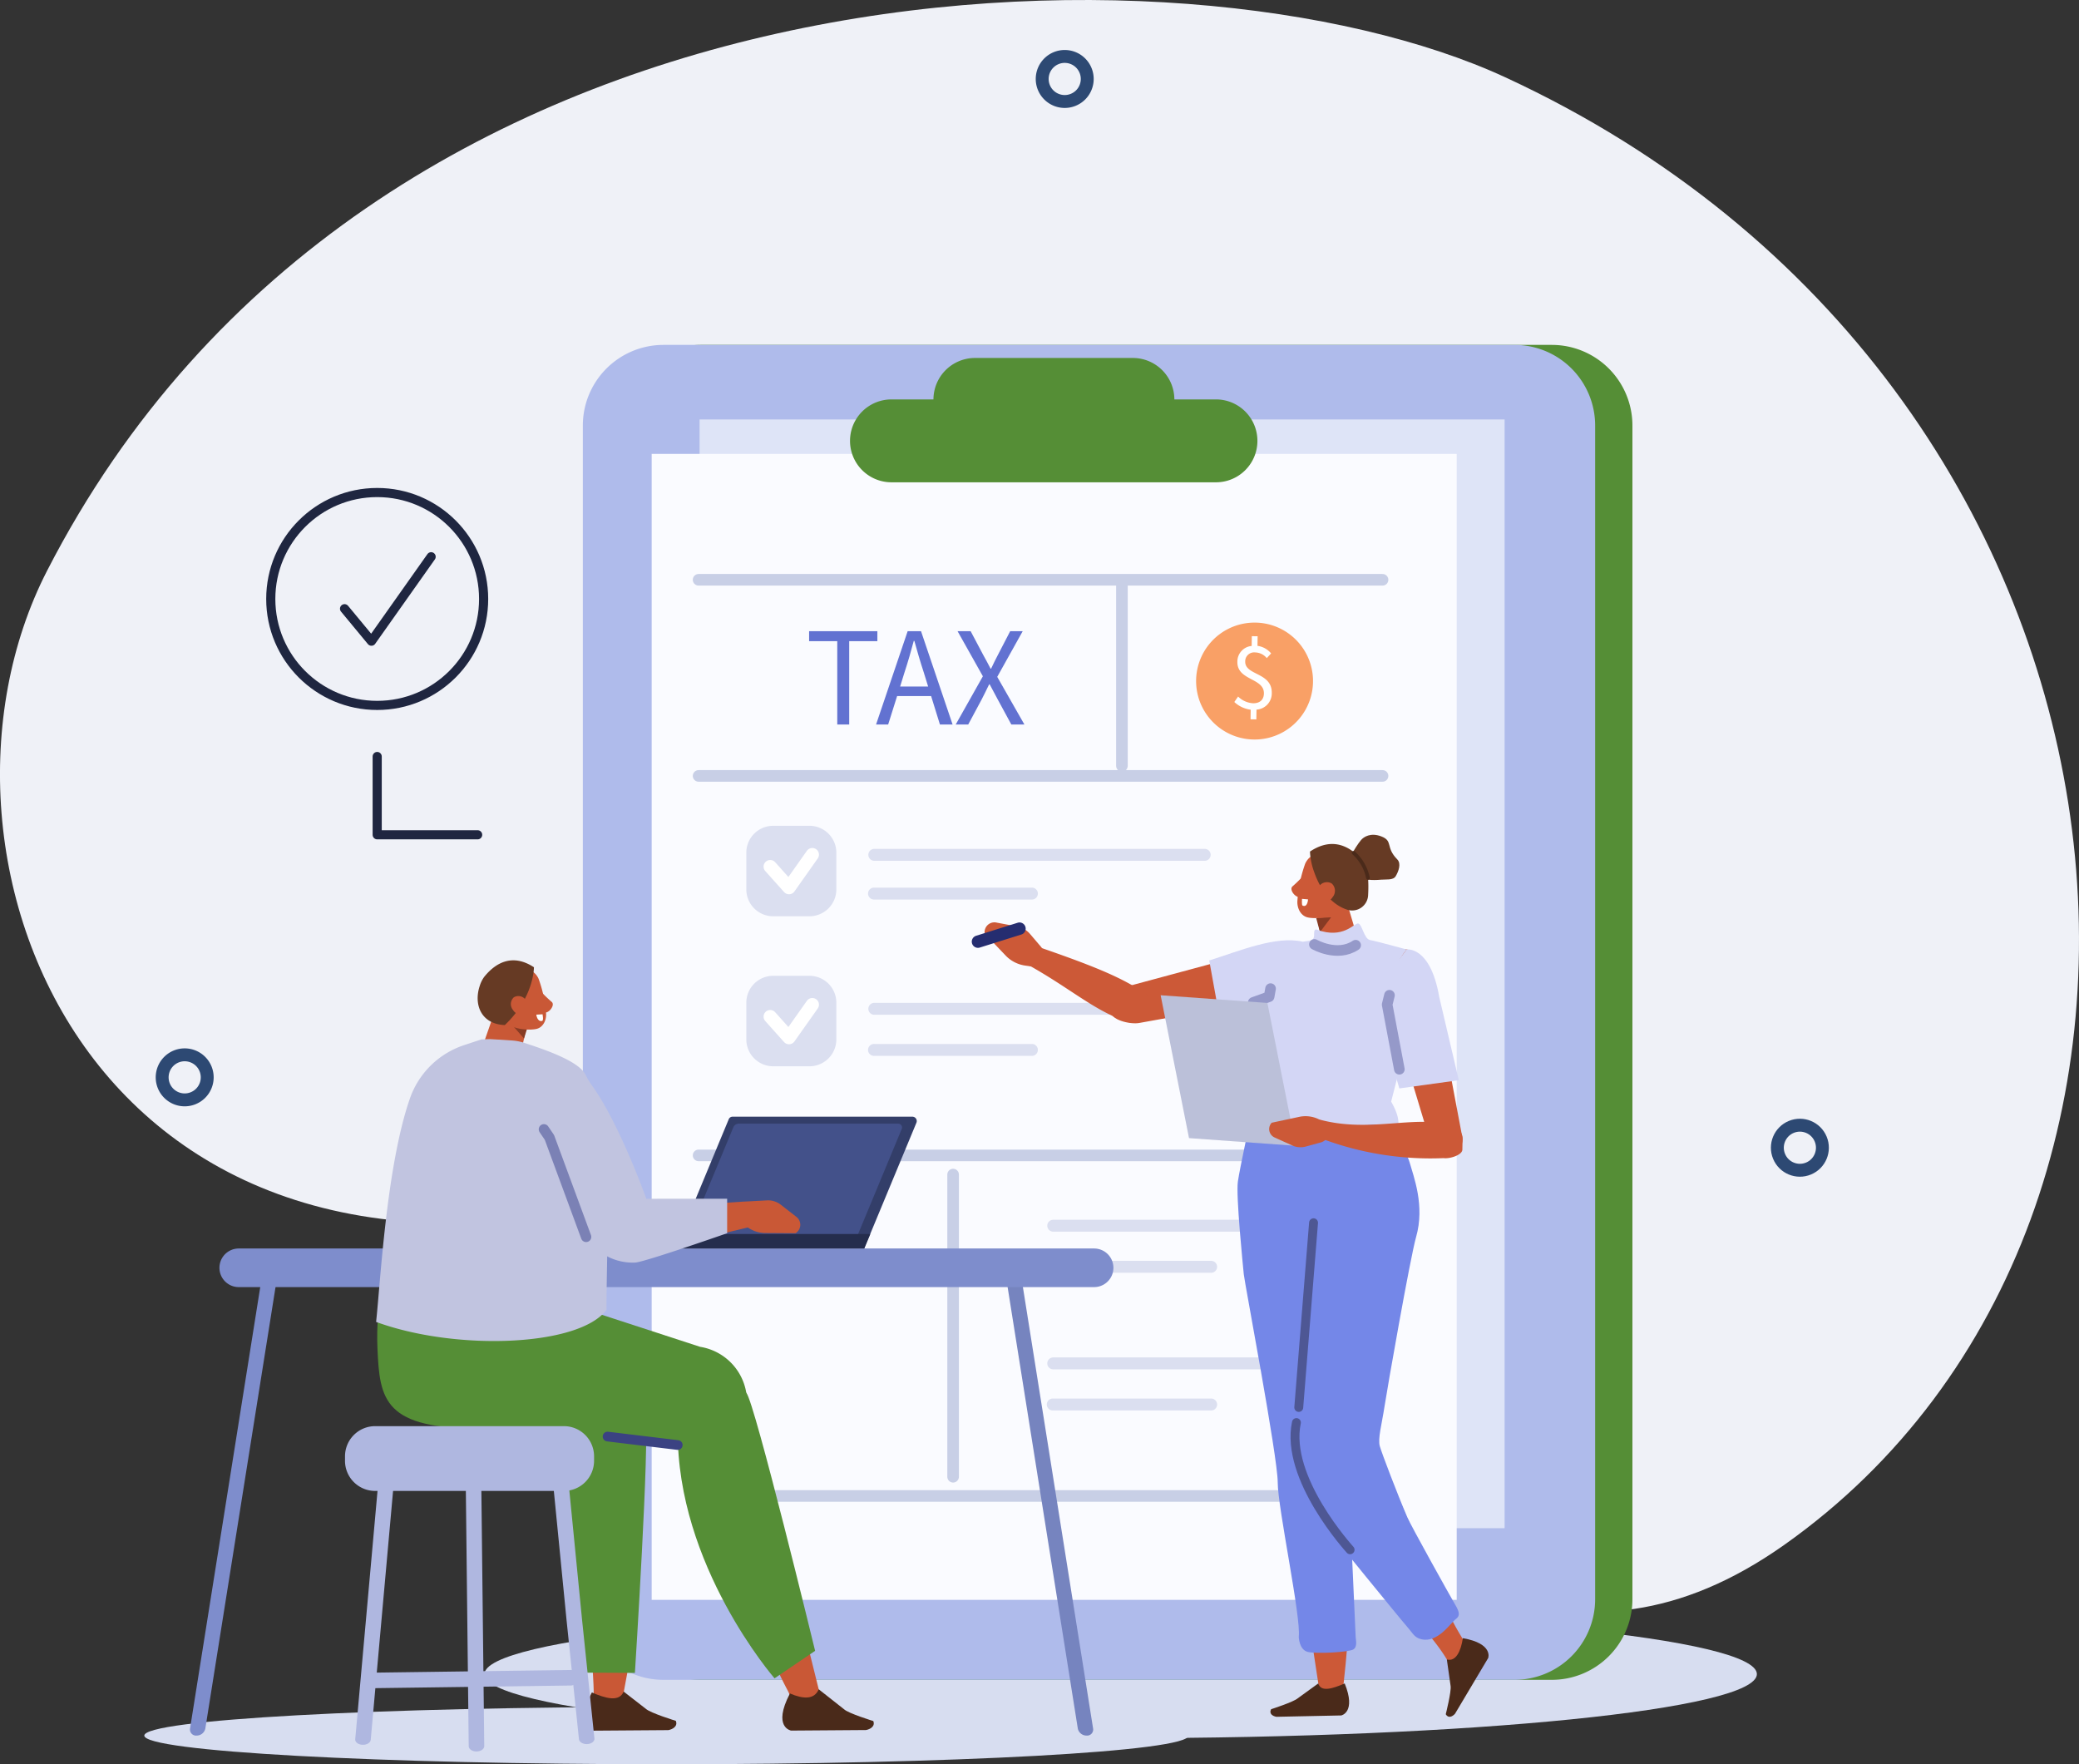 <svg xmlns="http://www.w3.org/2000/svg" xmlns:xlink="http://www.w3.org/1999/xlink" width="579.718" height="491.905" viewBox="0 0 579.718 491.905"><rect x="0" y="0" width="579.718" height="491.905" fill="#333333" stroke="none"/><defs><clipPath id="clip-path"><rect id="Rectangle_8" data-name="Rectangle 8" width="579.718" height="491.905" fill="none"></rect></clipPath></defs><g id="Group_11" data-name="Group 11" transform="translate(0 -0.003)"><g id="Group_10" data-name="Group 10" transform="translate(0 0.003)" clip-path="url(#clip-path)"><path id="Path_63" data-name="Path 63" d="M100.922,1201.628c0,4.417,65.183,8,145.591,8s145.59-3.581,145.59-8-65.183-8-145.59-8-145.591,3.581-145.591,8" transform="translate(-60.684 -717.721)" fill="#d7ddf0" fill-rule="evenodd"></path><path id="Path_64" data-name="Path 64" d="M497.495,430.764C627.479,338.945,604.654,106.984,419.7,21.537c-89.1-41.163-316.83-37.192-406.592,137.638-41.1,80.041,13.528,221.125,176.366,171.58C308.5,294.541,381.057,513.014,497.495,430.764" transform="translate(0 -0.003)" fill="#eff1f7"></path><path id="Path_65" data-name="Path 65" d="M693.638,1143.757c0,9.868-79.425,17.869-177.4,17.869s-177.4-8-177.4-17.869,79.425-17.869,177.4-17.869,177.4,8,177.4,17.869" transform="translate(-203.739 -676.989)" fill="#d7ddf0"></path><path id="Path_66" data-name="Path 66" d="M693.475,613.392H456.16a22.483,22.483,0,0,1-22.483-22.483V263.672a22.483,22.483,0,0,1,22.483-22.483H693.475a22.483,22.483,0,0,1,22.483,22.483V590.909a22.483,22.483,0,0,1-22.483,22.483" transform="translate(-260.766 -145.026)" fill="#558e36"></path><path id="Path_67" data-name="Path 67" d="M667.41,613.392H430.1a22.483,22.483,0,0,1-22.483-22.483V263.672a22.483,22.483,0,0,1,22.483-22.483H667.41a22.483,22.483,0,0,1,22.482,22.483V590.909a22.483,22.483,0,0,1-22.483,22.483" transform="translate(-245.094 -145.026)" fill="#afbbeb"></path><rect id="Rectangle_6" data-name="Rectangle 6" width="224.479" height="309.134" transform="translate(195.074 116.949)" fill="#dee4f7"></rect><rect id="Rectangle_7" data-name="Rectangle 7" width="224.479" height="319.51" transform="translate(181.717 126.555)" fill="#fafbff"></rect><path id="Path_68" data-name="Path 68" d="M696.632,261.886H684.923a11.589,11.589,0,0,0-11.555-11.555H629.3a11.589,11.589,0,0,0-11.555,11.555H606.037a11.555,11.555,0,1,0,0,23.111h90.594a11.556,11.556,0,0,0,0-23.111" transform="translate(-357.457 -150.523)" fill="#558e36"></path><path id="Path_69" data-name="Path 69" d="M741.439,45.754a6.28,6.28,0,1,1-6.28-6.28A6.28,6.28,0,0,1,741.439,45.754Z" transform="translate(-438.268 -23.737)" fill="none" stroke="#2d4973" stroke-linecap="round" stroke-width="3.598"></path><path id="Path_70" data-name="Path 70" d="M125.976,743.923a6.28,6.28,0,1,1-6.28-6.28A6.28,6.28,0,0,1,125.976,743.923Z" transform="translate(-68.196 -443.54)" fill="none" stroke="#2d4973" stroke-linecap="round" stroke-width="3.598"></path><circle id="Ellipse_1" data-name="Ellipse 1" cx="6.28" cy="6.28" r="6.28" transform="matrix(0.924, -0.383, 0.383, 0.924, 493.68, 316.608)" fill="none" stroke="#2d4973" stroke-linecap="round" stroke-width="3.598"></circle><path id="Path_71" data-name="Path 71" d="M869.09,450.829a16.3,16.3,0,1,1-17.144-15.42,16.3,16.3,0,0,1,17.144,15.42" transform="translate(-502.983 -261.795)" fill="#f9a066"></path><path id="Path_72" data-name="Path 72" d="M867.813,465.383a8.206,8.206,0,0,1-4.561-2.15l1.05-1.524a6.454,6.454,0,0,0,4.16,1.874c2,.03,3.015-1.062,3.04-2.737.067-4.376-7.484-3.545-7.4-8.813a4.371,4.371,0,0,1,3.984-4.424l.042-2.728,1.621.025-.04,2.674a5.957,5.957,0,0,1,3.8,2.111L872.3,451a4.307,4.307,0,0,0-3.272-1.59,2.484,2.484,0,0,0-2.741,2.553c-.059,3.917,7.495,2.951,7.406,8.758a4.533,4.533,0,0,1-4.259,4.637l-.042,2.728-1.621-.025Z" transform="translate(-519.066 -267.504)" fill="#fff"></path><path id="Path_73" data-name="Path 73" d="M701.064,596.943H608.853a1.662,1.662,0,0,1,0-3.323h92.211a1.662,1.662,0,0,1,0,3.323" transform="translate(-365.1 -356.94)" fill="#dbdff0"></path><path id="Path_74" data-name="Path 74" d="M652.883,624.036h-44.03a1.662,1.662,0,1,1,0-3.323h44.03a1.662,1.662,0,0,1,0,3.323" transform="translate(-365.099 -373.231)" fill="#dbdff0"></path><path id="Path_75" data-name="Path 75" d="M539.579,602.709H529.434a7.5,7.5,0,0,1-7.478-7.478V584.956a7.5,7.5,0,0,1,7.478-7.478h10.145a7.5,7.5,0,0,1,7.478,7.478v10.274a7.5,7.5,0,0,1-7.478,7.478" transform="translate(-313.848 -347.234)" fill="#dbdff0"></path><path id="Path_76" data-name="Path 76" d="M538.659,600.992l5.244,5.855,6.5-9.2" transform="translate(-323.891 -359.364)" fill="none" stroke="#fff" stroke-linecap="round" stroke-linejoin="round" stroke-width="3.701"></path><path id="Path_77" data-name="Path 77" d="M701.064,704.624H608.853a1.662,1.662,0,0,1,0-3.323h92.211a1.662,1.662,0,0,1,0,3.323" transform="translate(-365.1 -421.688)" fill="#dbdff0"></path><path id="Path_78" data-name="Path 78" d="M652.883,733.367h-44.03a1.662,1.662,0,1,1,0-3.323h44.03a1.662,1.662,0,0,1,0,3.323" transform="translate(-365.099 -438.971)" fill="#dbdff0"></path><path id="Path_79" data-name="Path 79" d="M826.21,856.3H734a1.662,1.662,0,0,1,0-3.323H826.21a1.662,1.662,0,0,1,0,3.323" transform="translate(-440.349 -512.888)" fill="#dbdff0"></path><path id="Path_80" data-name="Path 80" d="M778.029,885.04H734a1.662,1.662,0,1,1,0-3.323h44.03a1.662,1.662,0,1,1,0,3.323" transform="translate(-440.348 -530.171)" fill="#dbdff0"></path><path id="Path_81" data-name="Path 81" d="M826.21,952.576H734a1.662,1.662,0,0,1,0-3.323H826.21a1.662,1.662,0,0,1,0,3.323" transform="translate(-440.349 -570.779)" fill="#dbdff0"></path><path id="Path_82" data-name="Path 82" d="M778.029,981.319H734A1.662,1.662,0,1,1,734,978h44.03a1.662,1.662,0,1,1,0,3.323" transform="translate(-440.348 -588.062)" fill="#dbdff0"></path><path id="Path_83" data-name="Path 83" d="M539.579,707.612H529.434a7.5,7.5,0,0,1-7.478-7.478V689.859a7.5,7.5,0,0,1,7.478-7.478h10.145a7.5,7.5,0,0,1,7.478,7.478v10.274a7.5,7.5,0,0,1-7.478,7.478" transform="translate(-313.848 -410.311)" fill="#dbdff0"></path><path id="Path_84" data-name="Path 84" d="M538.659,705.895l5.244,5.855,6.5-9.2" transform="translate(-323.891 -422.441)" fill="none" stroke="#fff" stroke-linecap="round" stroke-linejoin="round" stroke-width="3.701"></path><path id="Path_85" data-name="Path 85" d="M240.965,403.825l7.5,9.059,16.646-23.544" transform="translate(-144.89 -234.108)" fill="none" stroke="#1f2640" stroke-linecap="round" stroke-linejoin="round" stroke-width="2.548"></path><circle id="Ellipse_2" data-name="Ellipse 2" cx="29.678" cy="29.678" r="29.678" transform="translate(75.502 137.326)" fill="none" stroke="#1f2640" stroke-linecap="round" stroke-linejoin="round" stroke-width="2.548"></circle><path id="Path_86" data-name="Path 86" d="M573.718,444.175h-7.852V441.4H584.9v2.775h-7.851v23.238h-3.331Z" transform="translate(-340.251 -265.411)" fill="#6272d1"></path><path id="Path_87" data-name="Path 87" d="M621.511,441.4h3.728l8.8,26.013h-3.529l-2.459-7.932h-9.477l-2.5,7.932h-3.371Zm-2.1,15.426h7.812l-1.229-3.966c-.952-2.895-1.784-5.749-2.617-8.764h-.159c-.793,3.014-1.626,5.869-2.577,8.764Z" transform="translate(-368.416 -265.411)" fill="#6272d1"></path><path id="Path_88" data-name="Path 88" d="M675.974,453.969l-7.058-12.57h3.648l3.529,6.662c.674,1.19,1.229,2.26,2.022,3.768h.159c.714-1.508,1.229-2.578,1.864-3.768l3.45-6.662h3.489l-7.1,12.729,7.574,13.285h-3.648l-3.807-7.019c-.674-1.269-1.388-2.577-2.221-4.164h-.159c-.754,1.586-1.427,2.895-2.062,4.164l-3.767,7.019H668.4Z" transform="translate(-401.904 -265.411)" fill="#6272d1"></path><path id="Path_89" data-name="Path 89" d="M263.8,529.023v21.828h28.011" transform="translate(-158.622 -318.098)" fill="none" stroke="#1f2640" stroke-linecap="round" stroke-linejoin="round" stroke-width="2.548"></path><line id="Line_1" data-name="Line 1" y2="50.921" transform="translate(312.844 162.607)" fill="none" stroke="#c8cfe6" stroke-linecap="round" stroke-linejoin="round" stroke-width="3.233"></line><line id="Line_2" data-name="Line 2" y2="84.257" transform="translate(265.769 327.489)" fill="none" stroke="#c8cfe6" stroke-linecap="round" stroke-linejoin="round" stroke-width="3.233"></line><line id="Line_3" data-name="Line 3" x2="190.718" transform="translate(194.797 216.336)" fill="none" stroke="#c8cfe6" stroke-linecap="round" stroke-linejoin="round" stroke-width="3.233"></line><line id="Line_4" data-name="Line 4" x2="190.718" transform="translate(194.797 417.093)" fill="none" stroke="#c8cfe6" stroke-linecap="round" stroke-linejoin="round" stroke-width="3.233"></line><line id="Line_5" data-name="Line 5" x2="190.718" transform="translate(194.797 161.654)" fill="none" stroke="#c8cfe6" stroke-linecap="round" stroke-linejoin="round" stroke-width="3.233"></line><line id="Line_6" data-name="Line 6" x2="184.118" transform="translate(194.797 322.142)" fill="none" stroke="#c8cfe6" stroke-linecap="round" stroke-linejoin="round" stroke-width="3.233"></line><path id="Path_90" data-name="Path 90" d="M704.755,655.391a3.359,3.359,0,0,0-.513-3.594l-3.059-3.586a6.17,6.17,0,0,0-3.557-2.032l-5.676-1.066a2.738,2.738,0,0,0-3.357,3.055l6.013,6.3a9.381,9.381,0,0,0,5.465,2.647l1.146.164a3.356,3.356,0,0,0,3.537-1.887" transform="translate(-414.018 -387.87)" fill="#cc5937"></path><path id="Path_91" data-name="Path 91" d="M906.807,611.617a37.648,37.648,0,0,1-3.326,3.292c-1,.906.867,3.273,2.112,2.931s3.133-4.139,3.133-4.139Z" transform="translate(-543.086 -367.762)" fill="#cc5937" fill-rule="evenodd"></path><path id="Path_92" data-name="Path 92" d="M919.574,623.686l2.288,12.083a4.1,4.1,0,0,0,2.7,3.126,4.032,4.032,0,0,0,4.018-.845l1.033-.943a5.3,5.3,0,0,0,1.494-5.426c-1.493-5-4.21-14.095-4.21-14.095Z" transform="translate(-552.932 -371.351)" fill="#cc5937" fill-rule="evenodd"></path><path id="Path_93" data-name="Path 93" d="M920.526,641.709l1.052,3.908,3.091-4.134Z" transform="translate(-553.505 -385.72)" fill="#873b24" fill-rule="evenodd"></path><path id="Path_94" data-name="Path 94" d="M922.848,603.851a3.568,3.568,0,0,0-2.448-4.4l-6.536-1.838c-1.878-.528-3.543.688-4.353,2.483a38.6,38.6,0,0,0-2.159,10.3c-.151,1.966.83,4.093,2.708,4.622,2,.563,8.546.321,10.13-3.14a51.888,51.888,0,0,0,2.658-8.026" transform="translate(-545.575 -359.269)" fill="#cc5937" fill-rule="evenodd"></path><path id="Path_95" data-name="Path 95" d="M930.974,595.038c-3.483-4.239-8.515-6.918-14.812-2.721a18.822,18.822,0,0,0,1.151,5.664c1.784,5.15,4.9,9.188,9.344,10.583a4.456,4.456,0,0,0,5.714-4.05c.187-3.354.089-7.669-1.4-9.477" transform="translate(-550.881 -354.889)" fill="#663a24" fill-rule="evenodd"></path><path id="Path_96" data-name="Path 96" d="M925.167,621.033a2.673,2.673,0,0,1-3.641.977,2.736,2.736,0,0,1-.262-3.8,2.673,2.673,0,0,1,3.641-.978,2.736,2.736,0,0,1,.262,3.8" transform="translate(-553.569 -370.908)" fill="#cc5937" fill-rule="evenodd"></path><path id="Path_97" data-name="Path 97" d="M910.543,628.579l1.679.14s-.117,2.368-1.52,1.733c-.3-.135-.159-1.873-.159-1.873" transform="translate(-547.483 -377.961)" fill="#fff" fill-rule="evenodd"></path><path id="Path_98" data-name="Path 98" d="M960.174,1057.8c-8.787-13.79-14.8-34.872-25.732-55.273a7.885,7.885,0,0,0-10.6-3.353c-3.683,1.92-7.33,12.6-5.388,16.253,12.269,23.1,29.612,35.164,37.07,47.762,1.5,2.526,6.094-2.578,4.652-5.389" transform="translate(-551.933 -600.269)" fill="#cc5937"></path><path id="Path_99" data-name="Path 99" d="M865.148,1190.509c0,2.732,17.524,4.947,39.14,4.947s39.14-2.215,39.14-4.947-17.523-4.947-39.14-4.947-39.14,2.215-39.14,4.947" transform="translate(-520.207 -712.87)" fill="#d7ddf0" fill-rule="evenodd"></path><path id="Path_100" data-name="Path 100" d="M903.208,998.541s5.683-43.712-2.129-61.821l-.947-59.242-20.8,7.53L896.626,998.9Z" transform="translate(-528.735 -527.622)" fill="#cc5937" fill-rule="evenodd"></path><path id="Path_101" data-name="Path 101" d="M901.832,1177.219l-5.748,4.162c-1.177,1.029-7.407,3.027-7.407,3.027-.679,1.277.478,1.95,1.481,2.118l18.085-.379s4.218-.868.949-8.919c-3.365,1.453-6.639,2.495-7.361-.01" transform="translate(-534.232 -707.854)" fill="#4a2a1a" fill-rule="evenodd"></path><path id="Path_102" data-name="Path 102" d="M1011.423,1151.512l1.051,7.393c.25,1.542-1.352,7.886-1.352,7.886.724,1.252,1.907.626,2.581-.135l9.252-15.544s1.5-4.038-7.064-5.527c-.549,3.625-1.96,6.64-4.468,5.927" transform="translate(-607.98 -688.832)" fill="#4a2a1a" fill-rule="evenodd"></path><path id="Path_103" data-name="Path 103" d="M869.329,779.9s-3.171,14.48-3.749,18.471,1.421,23.479,1.643,25.854,9.465,50.909,9.465,58.022,6.561,37.579,5.868,43.123c0,0,.092,3.57,2.518,4.161s11.462.086,12.7-.691.652-2.777.652-3.47-1.557-34.106-1.557-34.106L893.15,800.7l-3.867-20.8Z" transform="translate(-520.403 -468.95)" fill="#7487e8"></path><path id="Path_104" data-name="Path 104" d="M913.88,779.9h16.905s6.314,9.726,7.265,13.091c1.153,4.08,4.315,12.139,1.824,20.848-1.626,5.684-8.1,42.557-8.825,47.359s-1.907,8.886-1.29,11,4.895,13.342,7.672,19.805c1.06,2.466,11.955,21.986,12.742,23.309,1.508,2.539,2.316,3.92.8,5.036s-4.988,6.727-9.628,5.651c-1.954-.453-2.38-1.655-3.673-3.127-2.265-2.576-21.52-26.282-23.871-29.186s-8.321-10-7.3-23.46,7.38-90.323,7.38-90.323" transform="translate(-545.001 -468.95)" fill="#7487e8"></path><line id="Line_7" data-name="Line 7" y1="51.501" x2="4.124" transform="translate(362.152 340.921)" fill="none" stroke="#4e5794" stroke-linecap="round" stroke-linejoin="round" stroke-width="2.481"></line><path id="Path_105" data-name="Path 105" d="M921.046,1030.274c-.153-.2-18.248-19.925-14.969-35.465" transform="translate(-544.578 -598.172)" fill="none" stroke="#4e5794" stroke-linecap="round" stroke-linejoin="round" stroke-width="2.481"></path><path id="Path_106" data-name="Path 106" d="M945.883,585.25c.768-.919,2.72-2.154,5.649-1.038,3.4,1.294,1.09,2.991,4.48,6.432,1.127,1.144.371,3.31-.46,4.684-.711,1.175-2.677.831-4.044.957-5.514.508-6.66-1.091-7.974-2.2-1.038-.876-.454.275-1.419-.681s2.213-6.29,3.769-8.152" transform="translate(-566.378 -351.017)" fill="#663a24" fill-rule="evenodd"></path><path id="Path_107" data-name="Path 107" d="M950.661,603.387a12.751,12.751,0,0,0-4.008-6.989" transform="translate(-569.215 -358.611)" fill="none" stroke="#4a2a1a" stroke-linecap="round" stroke-width="1.021"></path><path id="Path_108" data-name="Path 108" d="M820.888,662.321l-39.6,10.671c-1.513.454-4.664,3.864-4.772,5.591l-.065,1.039c-.174,2.778,5.619,4.028,8.06,3.588L819,676.991s11.253-.48,8.935-11.888c-.988-4.866-7.049-2.781-7.049-2.781" transform="translate(-466.87 -397.983)" fill="#cc5937"></path><path id="Path_109" data-name="Path 109" d="M915.654,676.486l-35.114-.678c-4.359-.084-7.817-4.017-7.725-8.784s3.7-8.563,8.058-8.479l17.212-2.292,17.9,2.971c4.359.084,7.817,4.017,7.725,8.784s-3.7,8.563-8.058,8.479" transform="translate(-524.815 -394.6)" fill="#cc5937"></path><path id="Path_110" data-name="Path 110" d="M911.149,674.245a41.528,41.528,0,0,1-26.205-.506s-9.258,6.08-7.8,19.028a11.68,11.68,0,0,0,4.177,7.984l2.842,13.476,28.7.555s6.181-17.713,6.928-20.946c2.867-12.415-8.644-19.59-8.644-19.59" transform="translate(-527.325 -405.115)" fill="#cc5937"></path><path id="Path_111" data-name="Path 111" d="M981.266,675.436l8.32,44.079a3.306,3.306,0,0,1-2.151,3.732l-.927.326a4.608,4.608,0,0,1-5.941-3.017L968.642,680.99s-4.924-11.206,6.7-11.8c4.958-.252,5.925,6.243,5.925,6.243" transform="translate(-581.814 -402.377)" fill="#cc5937"></path><path id="Path_112" data-name="Path 112" d="M883.7,652.157s-5.872,12.122-6.669,17.233-1.357,9.172,3.519,14.1c0,0-.721,2.008.3,3.194s-1.529,9.121,1.149,11.433,6.059,3.61,10.818,4.452,14.04-.522,17.681-.741,6.957,2.406,6.393,1.736,1.451-2.26-1.941-8.119l3.343-13.154s-9.255-16.809.981-29.265c0,0-8.519-2.347-10.215-2.639s-2.21-4.546-3.349-4.619-4.136,4.417-11.469,1.737c0,0-.8-.419-.77,1.024s-.211,1.978-1.783,2.129c-1.6.154-7.984,1.5-7.984,1.5" transform="translate(-527.034 -388.293)" fill="#d3d6f5"></path><path id="Path_113" data-name="Path 113" d="M919.935,783.076c13.66,3.545,25.549-1.239,35.982,1.324,1.967.483,3.572,2.072,3.538,3.874l-.058,3.088c-.028,1.519-3.558,2.613-5.24,2.366a86.052,86.052,0,0,1-33.847-5.379c-1.415-.224-2.991-1.986-2.911-3.253a2.17,2.17,0,0,1,2.535-2.019" transform="translate(-551.623 -470.824)" fill="#cc5937"></path><path id="Path_114" data-name="Path 114" d="M708.513,663.42c14.142,7.261,21.095,14.467,31.319,17.763,1.928.622,4.128.111,5.045-1.44l1.572-2.658c.773-1.308-1.656-4.092-3.218-4.764-6.826-4.408-16.032-7.844-31.631-13.191-1.322-.552-3.588.12-4.186,1.241a2.3,2.3,0,0,0,1.1,3.049" transform="translate(-425.223 -396.212)" fill="#cc5937"></path><path id="Path_115" data-name="Path 115" d="M919.259,660.427s6.362,3.668,11.506.222" transform="translate(-552.743 -397.111)" fill="none" stroke="#9599c9" stroke-linecap="round" stroke-linejoin="round" stroke-width="2.957"></path><path id="Path_116" data-name="Path 116" d="M845.7,663.169l3.373,18.627,21.713-11.413.916-12.464c-7.451-1.681-17.517,2.568-26,5.25" transform="translate(-508.51 -395.373)" fill="#d3d6f5"></path><path id="Path_117" data-name="Path 117" d="M969.646,663.943s6.624-1.073,9.093,13.262l5.453,23.188-16.577,2.289s-7.04-23.971-7.323-25.055,9.355-13.683,9.355-13.683" transform="translate(-577.412 -399.214)" fill="#d3d6f5" fill-rule="evenodd"></path><path id="Path_118" data-name="Path 118" d="M973.541,716.617l-3.4-18.028.643-2.605" transform="translate(-583.338 -418.491)" fill="none" stroke="#9599c9" stroke-linecap="round" stroke-linejoin="round" stroke-width="2.957"></path><path id="Path_119" data-name="Path 119" d="M876.5,695.187l4.422-1.6.4-2.248" transform="translate(-527.033 -415.698)" fill="none" stroke="#9599c9" stroke-linecap="round" stroke-linejoin="round" stroke-width="2.957"></path><path id="Path_120" data-name="Path 120" d="M849.4,737.96l-29.769-2.143-7.91-39.833,29.769,2.144Z" transform="translate(-488.08 -418.491)" fill="#bbc0d9" fill-rule="evenodd"></path><path id="Path_121" data-name="Path 121" d="M904.3,785.335A3.2,3.2,0,0,1,902,787.843L897.784,789a5.568,5.568,0,0,1-3.757-.315l-4.831-2.187a2.571,2.571,0,0,1-.888-4.145l7.882-1.684a8.447,8.447,0,0,1,5.518.851l.948.482a3.108,3.108,0,0,1,1.647,3.337" transform="translate(-533.702 -469.316)" fill="#cc5937"></path><path id="Path_122" data-name="Path 122" d="M693.459,648.421l-11.636,3.649a1.721,1.721,0,0,1-1.03-3.284l11.636-3.649a1.721,1.721,0,0,1,1.029,3.284" transform="translate(-408.63 -387.87)" fill="#252d70"></path><path id="Path_123" data-name="Path 123" d="M724.988,1011.589h0a1.693,1.693,0,0,0,1.825-1.928l-20.7-130.153a2.478,2.478,0,0,0-2.438-1.929,1.693,1.693,0,0,0-1.825,1.929l20.7,130.153a2.478,2.478,0,0,0,2.439,1.928" transform="translate(-422.002 -527.682)" fill="#7684bf" fill-rule="evenodd"></path><path id="Path_124" data-name="Path 124" d="M134.689,1011.589h0a1.693,1.693,0,0,1-1.825-1.928l20.7-130.153A2.477,2.477,0,0,1,156,877.579a1.694,1.694,0,0,1,1.825,1.929l-20.7,130.153a2.478,2.478,0,0,1-2.438,1.928" transform="translate(-79.876 -527.682)" fill="#7e8dcc" fill-rule="evenodd"></path><path id="Path_125" data-name="Path 125" d="M397.367,883.841H158.855a5.383,5.383,0,1,1,0-10.766H397.367a5.383,5.383,0,0,1,0,10.766" transform="translate(-92.281 -524.974)" fill="#7e8dcc" fill-rule="evenodd"></path><path id="Path_126" data-name="Path 126" d="M472.118,817.658H524.86L539.419,782.6a1.218,1.218,0,0,0-1.087-1.691h-50.2a1.132,1.132,0,0,0-1.044.708Z" transform="translate(-283.881 -469.557)" fill="#333e69" fill-rule="evenodd"></path><path id="Path_127" data-name="Path 127" d="M479.691,818.647h47.157L539.9,787.211a1.055,1.055,0,0,0-1.031-1.42H494.417a1.63,1.63,0,0,0-1.5,1.021Z" transform="translate(-288.434 -472.491)" fill="#43518a" fill-rule="evenodd"></path><path id="Path_128" data-name="Path 128" d="M429.6,866.982h69.7l1.689-4.04H434.851c-2.9,0-5.256,1.809-5.256,4.041" transform="translate(-258.312 -518.881)" fill="#252d4d" fill-rule="evenodd"></path><path id="Path_129" data-name="Path 129" d="M535.99,1139.6a125.855,125.855,0,0,0,6.039,13.133c1.047,2.137.448,2.142,3.165,1.864,3.341-.341,5.813,2.033,5.781-.789l-5.192-20.913Z" transform="translate(-322.286 -681.203)" fill="#c95836" fill-rule="evenodd"></path><path id="Path_130" data-name="Path 130" d="M557.274,1181.305l7.072,5.576c1.216,1.158,8.148,3.28,8.148,3.28.6,1.464-.834,2.285-2.02,2.513l-20.9.152s-5.265-.871-.321-10.348c3.691,1.581,6.828,1.765,8.025-1.173" transform="translate(-328.986 -710.31)" fill="#4a2a1a" fill-rule="evenodd"></path><path id="Path_131" data-name="Path 131" d="M493.11,973.882c2.293,2.359,19.187,71.938,19.187,71.938l-11.313,7.66S473.6,1021.994,474,984.28c0,0,17.937-11.61,19.114-10.4" transform="translate(-285.007 -585.536)" fill="#558e36"></path><path id="Path_132" data-name="Path 132" d="M410.874,955.383l-72.5-6.266,28.917-32.94,31.4,10.231a15.526,15.526,0,0,1,13.07,15.679Z" transform="translate(-203.462 -550.891)" fill="#558e36" fill-rule="evenodd"></path><path id="Path_133" data-name="Path 133" d="M414.364,1142.934c-.507,5.479.163,10.51.222,14.454.036,2.38-.295.939,2.28,1.847,3.167,1.117,4.142,5.475,5.318,2.909l3.9-21.1Z" transform="translate(-249.04 -686.105)" fill="#c95836" fill-rule="evenodd"></path><path id="Path_134" data-name="Path 134" d="M419.3,1182.916l6.16,4.785c1.252,1.193,8.389,3.376,8.389,3.376.621,1.508-.859,2.352-2.08,2.588l-21.521.157s-4.9-.9.186-10.654c3.8,1.627,7.633,2.772,8.866-.252" transform="translate(-245.401 -711.279)" fill="#4a2a1a" fill-rule="evenodd"></path><path id="Path_135" data-name="Path 135" d="M414.87,993.069c1.384,3.207-2.865,70.1-2.865,70.1l-13.974-.072s-16.574-53.778.342-69.672c0,0,15.786-2,16.5-.354" transform="translate(-234.964 -596.734)" fill="#558e36"></path><path id="Path_136" data-name="Path 136" d="M275.686,850.374l44.627,3.4c7.26,2.665,2.615,43.729,2.615,43.729L293.535,909.55c-28,.444-29.031-8.029-29.66-22.209-1.155-26.013,11.811-36.967,11.811-36.967" transform="translate(-158.622 -511.324)" fill="#558e36" fill-rule="evenodd"></path><path id="Path_137" data-name="Path 137" d="M351.23,700.426s-1.317,6.01-2.407,10.988a3.9,3.9,0,0,1-2.894,2.813,4.989,4.989,0,0,1-4.332-.828l-1.118-.875a4.427,4.427,0,0,1-1.635-4.969c1.584-4.535,4.468-12.8,4.468-12.8Z" transform="translate(-203.604 -417.754)" fill="#c95836" fill-rule="evenodd"></path><path id="Path_138" data-name="Path 138" d="M362.546,716.919l-1.115,3.549-3.349-3.814Z" transform="translate(-215.312 -430.92)" fill="#873b24" fill-rule="evenodd"></path><path id="Path_139" data-name="Path 139" d="M345.188,684.339a3.341,3.341,0,0,1,2.258-4.135l6.106-1.771c1.754-.509,3.322.617,4.095,2.291a36.13,36.13,0,0,1,2.1,9.624c.157,1.84-.746,3.84-2.5,4.349-1.872.543-8,.367-9.509-2.862a48.594,48.594,0,0,1-2.551-7.5" transform="translate(-207.48 -407.864)" fill="#c95836" fill-rule="evenodd"></path><path id="Path_140" data-name="Path 140" d="M341.622,689.614c-6.725-.283-8.651-5.831-7.018-10.811a8.567,8.567,0,0,1,1.295-2.648c3.228-4,7.92-6.544,13.849-2.662,0,0,.115,8.293-8.116,16.122Z" transform="translate(-200.865 -403.809)" fill="#663a24" fill-rule="evenodd"></path><path id="Path_141" data-name="Path 141" d="M357.91,700.414a2.5,2.5,0,0,0,3.417.887,2.562,2.562,0,0,0,.216-3.558,2.5,2.5,0,0,0-3.417-.887,2.562,2.562,0,0,0-.217,3.558" transform="translate(-214.845 -418.792)" fill="#c95836" fill-rule="evenodd"></path><path id="Path_142" data-name="Path 142" d="M300.856,727.029l-5.969-.376-2.456.066-4.9,1.628a23.957,23.957,0,0,0-15.072,14.877c-6.573,18.917-8.236,51.539-9.421,62.279,22.343,8.183,56.642,6.855,64.241-3.37-.008-14.694,1.277-38.043-1.451-50.49-1.914-8.732-1.041-9.063-4.529-15.289-2.175-3.882-12.426-7.155-16.834-8.623a14.267,14.267,0,0,0-3.611-.7" transform="translate(-158.164 -436.932)" fill="#c1c4e0" fill-rule="evenodd"></path><path id="Path_143" data-name="Path 143" d="M374.687,692.537a37.387,37.387,0,0,0,3.332,3.245c1,.891-.834,3.26-2.075,2.93s-3.147-4.088-3.147-4.088Z" transform="translate(-224.16 -416.418)" fill="#c95836" fill-rule="evenodd"></path><path id="Path_144" data-name="Path 144" d="M410.9,843.979c.987,6.571,5.558,11.429,13.256,11.171l36.574-8.886-6.61-5.936-26.158,1.728Z" transform="translate(-247.072 -505.284)" fill="#c95836" fill-rule="evenodd"></path><path id="Path_145" data-name="Path 145" d="M516.283,839.779l6.857-.358a5.719,5.719,0,0,1,3.8,1.2l4.379,3.409a2.769,2.769,0,0,1-.255,4.546l-8.63-.059a8.613,8.613,0,0,1-5.467-2.169l-2.683-2.3Z" transform="translate(-309.233 -504.734)" fill="#c95836"></path><path id="Path_146" data-name="Path 146" d="M426.462,780.374v9.607s-22.553,7.888-25.555,8.179a15.351,15.351,0,0,1-12.606-5.547c-3.711-4.679-12.488-40.181-12.488-40.181s-10.593-7.457,3.686-10.389c10.072-2.068,24.424,38.331,24.424,38.331Z" transform="translate(-223.7 -446.14)" fill="#c1c4e0" fill-rule="evenodd"></path><path id="Path_147" data-name="Path 147" d="M380.394,789.725,381.937,792l10.228,27.721" transform="translate(-228.728 -474.856)" fill="none" stroke="#7b81b5" stroke-linecap="round" stroke-linejoin="round" stroke-width="2.885"></path><path id="Path_148" data-name="Path 148" d="M328.567,1095.795h.026c1.2-.01,2.157-.679,2.148-1.494l-.929-82.6c-.009-.809-.972-1.459-2.155-1.459h-.026c-1.2.01-2.158.679-2.148,1.494l.928,82.6c.009.809.972,1.459,2.155,1.459" transform="translate(-195.711 -607.453)" fill="#afb7e0"></path><path id="Path_149" data-name="Path 149" d="M395.545,1101.37c.051,0,.1,0,.154,0,1.193-.057,2.091-.757,2.007-1.563l-3.446-33.094-4.174-42.4c-.08-.806-1.1-1.42-2.3-1.363s-2.095.751-2.016,1.558l4.175,42.4,3.448,33.1c.08.771,1.031,1.361,2.157,1.361" transform="translate(-231.955 -615.09)" fill="#afb7e0"></path><path id="Path_150" data-name="Path 150" d="M254.858,1172.923h.038l55.707-.749a2.177,2.177,0,1,0-.035-4.329h-.038l-55.708.749a2.177,2.177,0,1,0,.035,4.329" transform="translate(-151.783 -702.217)" fill="#afb7e0"></path><path id="Path_151" data-name="Path 151" d="M250.594,1098.253c1.135,0,2.088-.6,2.158-1.375l6.994-77.891c.073-.807-.835-1.5-2.029-1.549-1.212-.06-2.219.565-2.291,1.372l-6.994,77.892c-.073.807.835,1.5,2.029,1.549.045,0,.09,0,.134,0" transform="translate(-149.378 -611.776)" fill="#afb7e0"></path><path id="Path_152" data-name="Path 152" d="M241.288,1006.946v-1.236A8.414,8.414,0,0,1,249.7,997.3h52.623a8.415,8.415,0,0,1,8.415,8.415v1.236a8.415,8.415,0,0,1-8.415,8.415H249.7a8.415,8.415,0,0,1-8.415-8.415" transform="translate(-145.085 -599.667)" fill="#afb7e0" fill-rule="evenodd"></path><line id="Line_8" data-name="Line 8" x1="19.575" y1="2.363" transform="translate(169.413 400.536)" fill="none" stroke="#3b4282" stroke-linecap="round" stroke-linejoin="round" stroke-width="2.707"></line><path id="Path_153" data-name="Path 153" d="M376.816,709.292l-1.737.1s.233,2.081,1.615,1.748c.479-.115.122-1.85.122-1.85" transform="translate(-225.532 -426.493)" fill="#fff" fill-rule="evenodd"></path></g></g></svg>